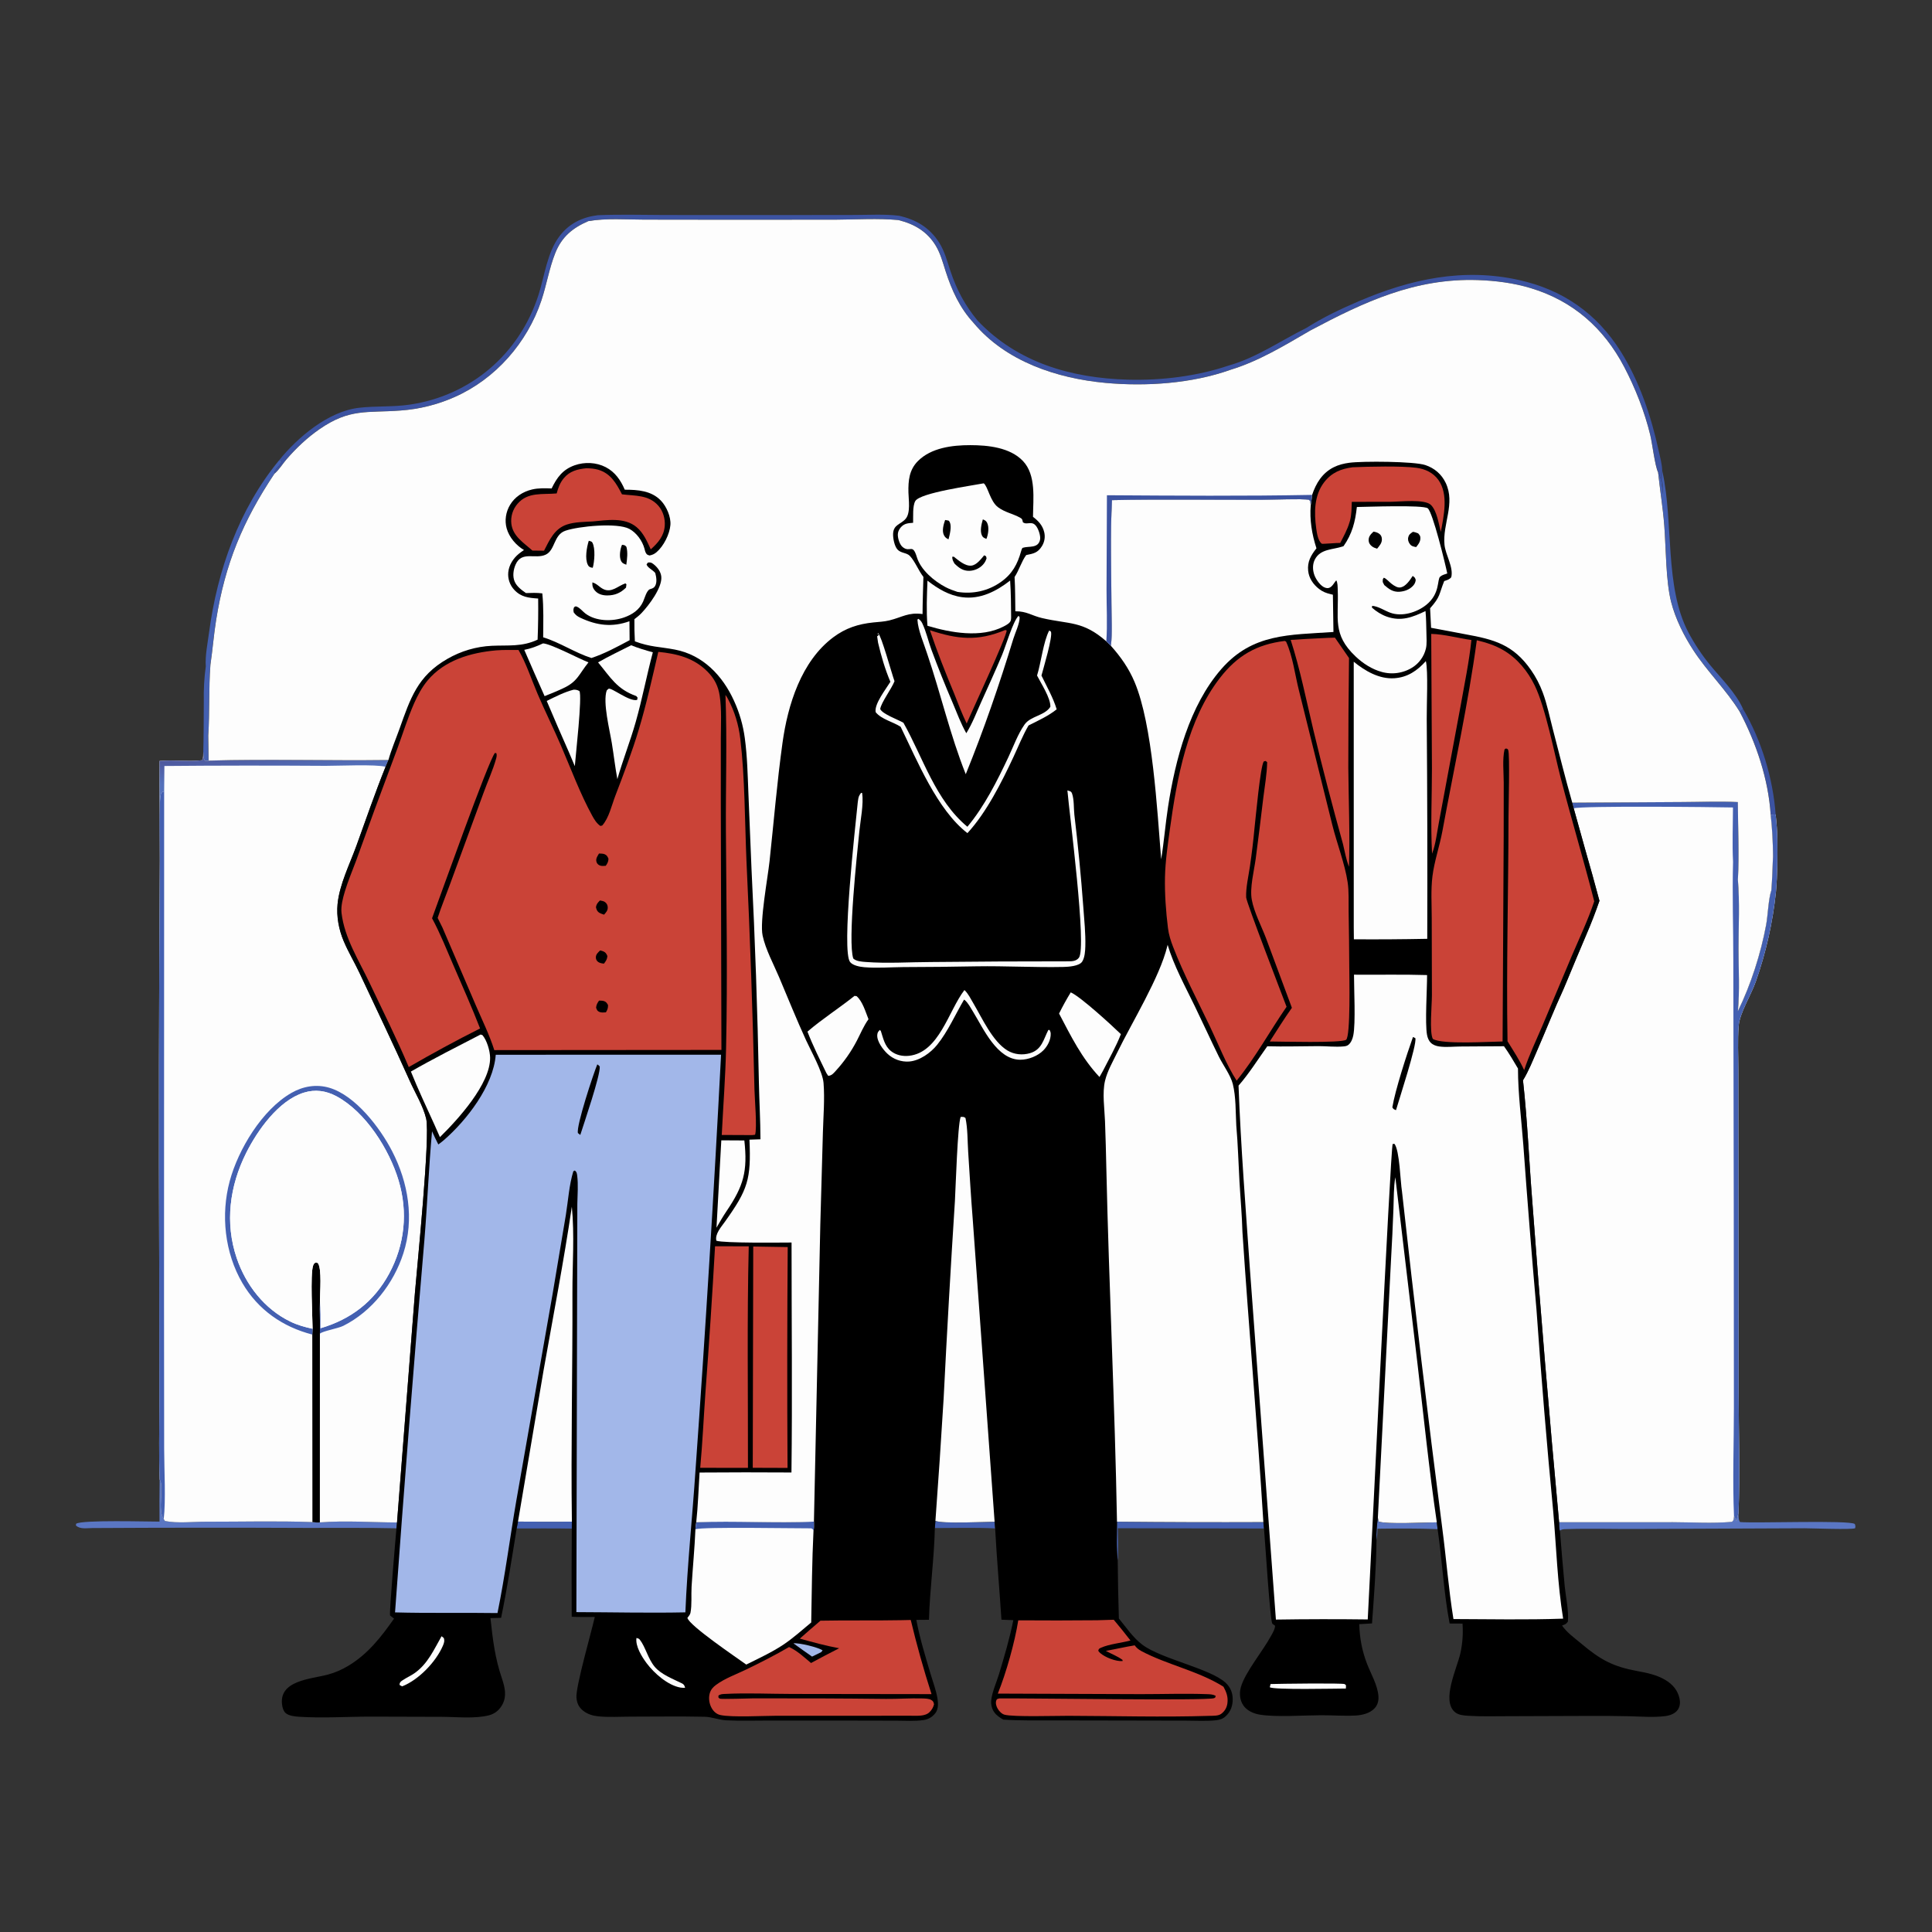 <svg width="200" height="200" viewBox="0 0 200 200" fill="none" xmlns="http://www.w3.org/2000/svg">
<rect x="0" y="0" width="200" height="200" fill="#333333" stroke="none"/>
<g clip-path="url(#clip0_108_990)">
<path d="M53.623 157.515C55.483 157.528 57.342 157.53 59.202 157.521L59.194 158.24C57.293 158.206 55.388 158.229 53.488 158.224L53.623 157.515Z" fill="#4460B1"/>
<path d="M96.775 158.184L96.835 157.439C97.599 157.756 101.833 157.538 102.961 157.53L103.016 158.218C100.945 158.118 98.849 158.183 96.775 158.184Z" fill="#4460B1"/>
<path d="M142.636 157.112L142.72 157.506C143.503 157.809 147.633 157.59 148.738 157.59L148.822 158.296C146.754 158.211 144.668 158.227 142.598 158.252C142.575 158.638 142.579 159.05 142.496 159.427C142.465 158.666 142.536 157.868 142.636 157.112Z" fill="#5A76C3"/>
<path d="M180.44 73.394C182.349 76.632 183.543 80.573 183.814 84.315L183.3 84.339C183.061 80.648 181.801 76.918 180.088 73.667L180.44 73.394Z" fill="#3C53A1"/>
<path d="M115.63 157.524C120.681 157.574 125.732 157.589 130.783 157.568L130.847 158.23L115.719 158.202C115.722 159.296 115.787 160.442 115.706 161.531C115.554 160.225 115.633 158.84 115.63 157.524Z" fill="#4460B1"/>
<path d="M172.068 48.704L172.095 48.824C173.253 54.122 172.309 60.684 174.75 65.407C175.071 66.016 175.422 66.607 175.802 67.18C176.182 67.754 176.59 68.307 177.025 68.84C178.177 70.251 179.697 71.708 180.44 73.394L180.088 73.667C178.678 71.377 176.736 69.537 175.278 67.288C174.299 65.779 173.444 64.063 172.994 62.315C172.442 60.171 172.465 56.734 172.284 54.394C172.141 52.551 171.84 50.736 171.646 48.9C171.99 49.488 172.07 50.376 172.142 51.052L172.155 51.182C172.174 50.386 172.021 49.614 172.061 48.828L172.068 48.704Z" fill="#4460B1"/>
<path d="M28.881 47.662L29.149 47.713C29.105 48.199 28.317 48.558 28.407 49.041C25.139 53.936 23.301 58.374 22.372 64.195C22.127 65.731 22.01 67.281 21.783 68.816C21.596 71.264 21.718 73.711 21.56 76.145L21.594 78.737C21.482 78.769 21.352 78.769 21.236 78.779C21.044 78.493 21.071 78.167 21.043 77.827C21.094 76.088 21.085 74.344 21.098 72.604C21.073 71.411 21.136 70.164 21.303 68.983C21.224 67.889 21.5 66.546 21.645 65.45C22.496 59.055 24.744 52.69 28.881 47.662Z" fill="#4460B1"/>
<path d="M179.97 156.613C179.982 156.906 179.943 157.333 180.134 157.563C181.799 157.7 191.411 157.344 192.009 157.761C192.077 157.967 192.093 157.996 192.039 158.204C191.66 158.367 187.602 158.205 186.788 158.205L169.429 158.278C166.998 158.295 164.544 158.21 162.117 158.295C161.861 158.304 161.68 158.29 161.483 158.466C161.39 158.234 161.413 157.837 161.398 157.58L173.194 157.576C175.202 157.581 177.29 157.72 179.286 157.539C179.513 157.366 179.466 157.236 179.504 156.967C179.521 156.983 179.542 156.995 179.554 157.015C179.629 157.149 179.675 157.329 179.751 157.474C179.83 157.188 179.903 156.901 179.97 156.613Z" fill="#5A76C3"/>
<path d="M16.526 153.154C17.017 153.882 16.263 156.369 16.952 157.25L17.072 157.45C18.348 157.713 19.959 157.525 21.279 157.527C24.956 157.532 28.669 157.432 32.342 157.565C32.601 157.594 32.851 157.629 33.111 157.598C35.734 157.394 38.466 157.592 41.099 157.607L41.041 158.209C37.92 158.135 34.793 158.181 31.672 158.169C24.296 158.136 16.921 158.14 9.546 158.183C8.981 158.185 8.274 158.328 7.856 157.912L7.88 157.738C8.467 157.321 15.31 157.522 16.513 157.517C16.499 156.062 16.504 154.608 16.526 153.154Z" fill="#5A76C3"/>
<path d="M61.865 22.281C64.189 22.181 66.535 22.251 68.861 22.258L80.576 22.263L88.459 22.253C89.973 22.252 91.559 22.152 93.061 22.335C94.84 22.732 96.231 23.556 97.222 25.116C97.789 26.008 98.062 27.074 98.393 28.068C99.035 30 99.894 31.61 101.195 33.182C105.314 37.528 110.877 39.139 116.748 39.302C120.222 39.398 123.914 38.953 127.211 37.835C130.085 37.021 132.603 35.249 135.253 33.938C136.975 32.845 138.791 31.984 140.662 31.183C146.019 28.89 151.465 27.698 157.261 28.991C161.798 30.004 165.298 32.449 167.772 36.377C169.711 39.458 170.931 43.1 171.704 46.646C171.843 47.283 172.057 48.059 172.068 48.704L172.06 48.828C172.021 49.614 172.174 50.386 172.155 51.182L172.142 51.052C172.07 50.376 171.99 49.488 171.646 48.9C171.318 48.246 171.041 45.891 170.835 45.039C170.257 42.641 169.28 40.163 168.134 37.98C166.022 33.959 162.845 31.158 158.476 29.832C156.712 29.297 154.818 29.053 152.979 28.993C146.475 28.78 141.21 31.255 135.631 34.22C132.99 35.756 130.317 37.386 127.377 38.283C123.379 39.708 118.637 40.024 114.445 39.638C109.419 39.175 104.106 37.42 100.781 33.422C99.356 31.883 98.519 30.038 97.885 28.063C97.596 27.162 97.353 26.228 96.856 25.413C95.964 23.951 94.623 23.175 92.991 22.779C90.88 22.588 88.696 22.727 86.575 22.74L76.187 22.749L66.695 22.737C64.815 22.734 62.758 22.573 60.905 22.89C59.285 23.594 58.157 24.508 57.484 26.193C56.855 27.77 56.584 29.498 56.043 31.112C54.579 35.479 51.3 39.228 47.07 41.099C46.627 41.296 46.176 41.473 45.718 41.631C45.259 41.789 44.795 41.926 44.325 42.043C43.854 42.161 43.38 42.257 42.901 42.333C42.422 42.409 41.941 42.464 41.457 42.498C37.934 42.759 36.213 42.264 33.084 44.422C31.81 45.301 30.683 46.371 29.669 47.538C29.298 47.964 28.837 48.705 28.407 49.041C28.317 48.559 29.105 48.199 29.149 47.714L28.881 47.662C30.806 45.269 33.981 42.588 37.153 42.215C38.884 42.012 40.627 42.145 42.372 41.893C48.72 40.975 53.768 36.645 55.739 30.551C56.383 28.558 56.631 26.144 57.925 24.442C58.925 23.128 60.262 22.485 61.865 22.281Z" fill="#3C53A1"/>
<path d="M162.76 83.094L174.19 83.026C176.079 83.021 178.02 82.927 179.903 83.032C179.906 85.681 180.061 88.421 179.906 91.061C180.102 93.397 179.975 95.839 179.974 98.184C179.972 100.316 180.103 102.545 179.908 104.666C181.239 101.961 182.275 98.724 182.826 95.756C183.018 94.728 183.058 93.073 183.369 92.167C183.46 90.995 183.498 89.822 183.539 88.647C183.538 87.207 183.458 85.77 183.3 84.339L183.814 84.315C183.907 85.173 183.982 86.045 183.988 86.908C184.011 88.714 184.003 90.502 183.848 92.303C183.766 93.096 183.661 93.886 183.532 94.673C183.403 95.46 183.252 96.243 183.077 97.021C182.902 97.799 182.705 98.571 182.485 99.338C182.264 100.104 182.022 100.863 181.757 101.616C181.281 102.989 180.091 104.86 179.986 106.204C179.868 107.702 179.951 109.252 179.951 110.757L179.96 119.439L179.983 144.072C179.983 148.231 180.142 152.463 179.97 156.613C179.903 156.901 179.83 157.188 179.751 157.474C179.675 157.329 179.629 157.149 179.554 157.015C179.542 156.995 179.521 156.983 179.504 156.967C179.466 157.236 179.513 157.366 179.286 157.539C177.291 157.72 175.202 157.581 173.194 157.576L161.399 157.58C160.374 146.506 159.448 135.424 158.619 124.334C158.287 120.177 158.12 115.974 157.66 111.832C158.257 110.854 158.68 109.766 159.137 108.718C160.05 106.623 160.888 104.484 161.845 102.41L162.212 101.541C162.868 99.952 163.533 98.366 164.207 96.783C164.706 95.623 165.162 94.446 165.574 93.252C165.105 91.488 164.617 89.73 164.11 87.977L162.911 83.678L162.76 83.094Z" fill="#FDFDFD"/>
<path d="M162.76 83.094L174.19 83.026C176.079 83.021 178.02 82.927 179.903 83.032C179.906 85.681 180.061 88.421 179.906 91.061C180.102 93.397 179.975 95.839 179.974 98.184C179.972 100.316 180.103 102.545 179.908 104.666C181.239 101.961 182.275 98.724 182.826 95.756C183.018 94.728 183.058 93.073 183.369 92.167C183.46 90.995 183.498 89.822 183.539 88.647C183.538 87.207 183.458 85.77 183.3 84.339L183.814 84.315C183.907 85.173 183.982 86.045 183.988 86.908C184.011 88.714 184.003 90.502 183.848 92.303C183.766 93.096 183.661 93.886 183.532 94.673C183.403 95.46 183.252 96.243 183.077 97.021C182.902 97.799 182.705 98.571 182.485 99.338C182.264 100.104 182.022 100.863 181.757 101.616C181.281 102.989 180.091 104.86 179.986 106.204C179.868 107.702 179.951 109.252 179.951 110.757L179.96 119.439L179.983 144.072C179.983 148.231 180.142 152.463 179.97 156.613C179.903 156.901 179.83 157.188 179.751 157.474C179.675 157.329 179.629 157.149 179.554 157.015C179.542 156.995 179.521 156.983 179.504 156.967C179.343 153.269 179.492 149.491 179.492 145.784L179.477 124.575L179.432 99.387C179.431 96.002 179.316 92.599 179.405 89.216C179.309 87.355 179.392 85.454 179.397 83.588C177.406 83.543 163.775 83.401 162.911 83.678L162.76 83.094Z" fill="#4460B1"/>
<path d="M21.043 77.827C21.071 78.167 21.044 78.493 21.236 78.779C21.352 78.769 21.482 78.769 21.594 78.737C27.791 78.563 34.009 78.758 40.21 78.678L39.913 79.378C38.83 82.07 37.884 84.825 36.896 87.554C36.203 89.467 35.15 91.541 34.947 93.577C34.819 94.868 35.075 96.235 35.579 97.424C36.06 98.561 36.709 99.639 37.234 100.759C38.971 104.466 40.748 108.157 42.419 111.894C42.978 113.146 43.791 114.457 44.115 115.792C44.554 117.596 43.175 131.12 42.953 133.838L41.099 157.607C38.465 157.592 35.733 157.394 33.111 157.598C32.85 157.629 32.601 157.594 32.342 157.565C28.669 157.432 24.955 157.532 21.279 157.527C19.959 157.525 18.348 157.713 17.072 157.45L16.951 157.25C16.263 156.369 17.017 153.882 16.526 153.154C16.433 150.632 16.497 148.081 16.494 145.555L16.482 131.355C16.43 117.259 16.451 103.165 16.544 89.071L16.512 78.775C17.976 78.644 19.473 78.862 20.934 78.699C21.061 78.418 21.034 78.132 21.043 77.827Z" fill="#FDFDFD"/>
<path d="M21.043 77.827C21.071 78.167 21.044 78.493 21.236 78.779C21.352 78.769 21.482 78.769 21.594 78.737C27.791 78.563 34.009 78.758 40.21 78.678L39.914 79.378C38.948 79.103 34.965 79.283 33.705 79.28C28.143 79.242 22.581 79.246 17.018 79.295L16.994 81.912C16.863 81.97 16.737 81.981 16.675 82.121C16.405 82.729 16.57 87.928 16.544 89.071L16.512 78.775C17.977 78.644 19.473 78.862 20.934 78.699C21.061 78.418 21.034 78.132 21.043 77.827Z" fill="url(#paint0_linear_108_990)"/>
<path d="M32.359 137.552C32.352 136.417 32.102 131.911 32.412 131.02C32.488 130.801 32.521 130.781 32.715 130.679L32.907 130.756C33.333 131.314 33.121 133.82 33.123 134.618C33.075 135.768 33.154 136.915 33.117 138.061L33.112 157.598C32.851 157.629 32.601 157.594 32.342 157.565L32.328 138.152L32.359 137.552Z" fill="black"/>
<path d="M32.328 138.152C29.269 137.365 26.711 135.591 25.091 132.82C23.259 129.686 22.841 125.749 23.78 122.267C24.67 118.968 27.139 114.874 30.168 113.137C31.371 112.446 32.75 112.209 34.093 112.606C36.796 113.405 39.338 116.743 40.581 119.148C42.271 122.42 42.902 126.192 41.756 129.747C40.745 132.881 38.51 135.759 35.54 137.249C34.991 137.525 33.421 137.783 33.117 138.061C33.154 136.915 33.075 135.768 33.123 134.618C33.2 135.574 33.184 136.537 33.186 137.496C36.32 136.572 38.717 134.749 40.286 131.843C41.905 128.843 42.242 125.474 41.262 122.202C40.298 118.987 37.854 115.106 34.823 113.482C33.746 112.905 32.616 112.748 31.442 113.116C28.827 113.936 26.656 117.017 25.488 119.346C23.773 122.766 23.262 126.588 24.509 130.252C25.451 133.021 27.368 135.496 30.035 136.8C30.774 137.162 31.556 137.382 32.359 137.552L32.328 138.152Z" fill="#4460B1"/>
<path d="M16.544 89.07C16.57 87.927 16.405 82.729 16.675 82.121C16.737 81.981 16.863 81.97 16.993 81.912L16.98 134.385L16.994 149.977C16.997 152.055 17.175 155.315 16.951 157.25C16.263 156.369 17.017 153.882 16.526 153.154C16.433 150.632 16.497 148.081 16.494 145.555L16.482 131.354C16.43 117.259 16.451 103.165 16.544 89.07Z" fill="#4460B1"/>
<path d="M32.358 137.552C31.556 137.382 30.774 137.162 30.035 136.8C27.368 135.496 25.451 133.021 24.509 130.252C23.262 126.588 23.773 122.766 25.488 119.346C26.656 117.017 28.827 113.936 31.442 113.116C32.616 112.748 33.746 112.905 34.823 113.482C37.854 115.106 40.298 118.987 41.261 122.202C42.242 125.474 41.905 128.843 40.285 131.843C38.717 134.749 36.32 136.571 33.186 137.496C33.184 136.537 33.2 135.574 33.123 134.618C33.121 133.82 33.333 131.314 32.906 130.756L32.715 130.679C32.521 130.781 32.487 130.801 32.411 131.02C32.102 131.911 32.352 136.417 32.358 137.552Z" fill="#FDFDFD"/>
<path d="M60.905 22.89C62.758 22.573 64.815 22.734 66.695 22.737L76.187 22.749L86.575 22.74C88.696 22.727 90.88 22.588 92.991 22.779C94.623 23.175 95.964 23.951 96.856 25.413C97.353 26.228 97.596 27.162 97.885 28.063C98.519 30.038 99.356 31.883 100.781 33.422C104.106 37.42 109.419 39.175 114.445 39.638C118.637 40.024 123.379 39.708 127.377 38.283C130.317 37.386 132.99 35.756 135.631 34.22C141.21 31.255 146.475 28.78 152.979 28.993C154.818 29.053 156.712 29.297 158.476 29.832C162.845 31.158 166.022 33.959 168.134 37.98C169.28 40.163 170.257 42.641 170.835 45.039C171.041 45.891 171.318 48.246 171.646 48.9C171.84 50.736 172.141 52.551 172.284 54.394C172.465 56.734 172.442 60.171 172.994 62.315C173.443 64.063 174.299 65.779 175.278 67.288C176.736 69.537 178.677 71.377 180.088 73.667C181.801 76.918 183.061 80.648 183.3 84.339C183.458 85.77 183.538 87.207 183.539 88.647C183.498 89.822 183.459 90.995 183.369 92.167C183.058 93.073 183.017 94.728 182.826 95.756C182.274 98.724 181.239 101.961 179.908 104.665C180.103 102.545 179.972 100.316 179.973 98.184C179.975 95.838 180.101 93.397 179.905 91.061C180.061 88.421 179.905 85.681 179.903 83.032C178.019 82.927 176.079 83.021 174.19 83.026L162.76 83.094L162.91 83.678L164.109 87.977C164.617 89.73 165.105 91.488 165.574 93.252C165.162 94.446 164.706 95.623 164.206 96.783C163.533 98.366 162.868 99.952 162.212 101.541L161.845 102.41C160.888 104.484 160.05 106.623 159.136 108.718C158.679 109.766 158.257 110.854 157.659 111.832C158.12 115.974 158.287 120.177 158.619 124.334C159.447 135.424 160.374 146.506 161.398 157.58C161.413 157.837 161.39 158.234 161.483 158.466C161.634 160.382 161.799 162.296 161.979 164.209C162.093 165.348 162.412 166.751 162.305 167.87C162.115 168.15 162.011 168.154 161.703 168.275C162.191 169 163.049 169.605 163.715 170.165C165.689 171.827 166.978 172.527 169.505 172.99C170.522 173.176 171.515 173.382 172.414 173.92C173.152 174.362 173.681 174.979 173.865 175.833C173.948 176.222 173.921 176.644 173.692 176.981C173.395 177.416 172.856 177.591 172.357 177.654C171.159 177.803 169.829 177.692 168.619 177.663C167.246 177.634 165.873 177.623 164.499 177.631L156.077 177.66C154.713 177.659 153.318 177.707 151.957 177.615C151.497 177.584 150.982 177.545 150.615 177.238C149.182 176.038 150.838 172.682 151.178 171.145C151.407 170.111 151.467 169.128 151.402 168.073L150.064 168.066C149.453 164.864 149.292 161.529 148.822 158.296L148.738 157.59C147.633 157.59 143.503 157.809 142.72 157.506L142.636 157.112C142.536 157.868 142.465 158.666 142.496 159.427C142.464 162.299 142.238 165.192 142.031 168.057L140.709 168.131C140.752 169.578 140.998 170.907 141.524 172.261C141.932 173.311 142.62 174.467 142.695 175.597C142.725 176.047 142.626 176.477 142.318 176.819C141.829 177.362 141.033 177.549 140.332 177.59C139.158 177.657 137.928 177.556 136.746 177.56C134.965 177.567 132.073 177.773 130.426 177.501C129.883 177.411 129.341 177.2 128.94 176.813C128.365 176.259 128.244 175.392 128.455 174.648C128.889 173.117 130.756 170.88 131.576 169.35C131.742 169.041 131.998 168.64 131.992 168.291L131.71 168.088C131.468 167.701 130.957 159.363 130.847 158.23L130.783 157.568C125.732 157.589 120.681 157.574 115.63 157.524C115.633 158.84 115.554 160.225 115.706 161.531C115.723 163.537 115.763 165.542 115.825 167.546C116.583 168.47 117.303 169.547 118.266 170.268C120.248 171.749 125.306 172.724 126.894 174.215C127.36 174.652 127.6 175.218 127.61 175.855C127.621 176.545 127.415 177.173 126.901 177.649C126.589 177.938 126.301 178.034 125.886 178.079C124.894 178.188 123.844 178.121 122.843 178.12L117.042 178.108L109.075 178.094C107.338 178.09 105.591 178.131 103.858 178.013C103.512 177.813 103.158 177.584 102.924 177.254C102.681 176.912 102.566 176.441 102.609 176.024C102.699 175.149 103.164 174.14 103.422 173.285C103.973 171.46 104.527 169.589 104.898 167.719L103.669 167.67C103.466 164.519 103.187 161.371 103.016 158.218L102.961 157.53C101.833 157.538 97.599 157.756 96.835 157.439L96.775 158.184C96.709 161.357 96.252 164.513 96.166 167.68L94.859 167.69C95.208 169.573 95.782 171.421 96.323 173.256C96.571 174.095 96.912 174.98 97.049 175.843C97.12 176.29 97.145 176.89 96.874 177.279C96.568 177.716 96.124 177.986 95.598 178.062C94.702 178.192 93.719 178.125 92.814 178.123L88.039 178.113L79.628 178.11C78.153 178.108 76.652 178.16 75.179 178.086C74.412 178.047 73.709 177.735 72.933 177.718C70.409 177.664 67.873 177.707 65.348 177.706C64.246 177.705 63.084 177.784 61.989 177.68C61.402 177.623 60.855 177.475 60.384 177.106C59.917 176.741 59.727 176.328 59.675 175.74C59.577 174.644 61.226 168.944 61.572 167.388C60.779 167.386 59.976 167.411 59.184 167.363C59.166 164.322 59.169 161.281 59.194 158.24L59.202 157.521C57.342 157.53 55.483 157.528 53.623 157.515L53.488 158.224C52.985 161.312 52.507 164.415 51.874 167.478L50.772 167.506C51.019 169.767 51.228 171.59 51.96 173.757C52.261 174.648 52.48 175.564 52.014 176.441C51.724 176.986 51.259 177.394 50.659 177.556C49.208 177.947 47.268 177.73 45.753 177.725L38.381 177.704C35.924 177.705 33.392 177.879 30.946 177.717C30.526 177.689 29.935 177.627 29.595 177.359C29.38 177.189 29.273 176.881 29.225 176.621C28.733 173.941 32.191 173.824 33.937 173.354C34.706 173.146 35.374 172.852 36.057 172.444C38.069 171.242 39.468 169.452 40.791 167.559C40.656 167.447 40.518 167.341 40.38 167.233C40.287 166.902 40.95 159.209 41.041 158.209L41.099 157.607L42.953 133.838C43.175 131.12 44.554 117.596 44.115 115.792C43.791 114.457 42.978 113.146 42.419 111.894C40.748 108.157 38.971 104.466 37.234 100.759C36.709 99.639 36.06 98.561 35.579 97.424C35.075 96.235 34.819 94.868 34.947 93.577C35.15 91.541 36.203 89.467 36.896 87.554C37.884 84.825 38.83 82.07 39.913 79.378L40.21 78.678C34.009 78.758 27.791 78.563 21.594 78.737L21.56 76.146C21.718 73.711 21.596 71.264 21.783 68.816C22.01 67.281 22.127 65.731 22.372 64.195C23.301 58.374 25.139 53.936 28.407 49.041C28.837 48.705 29.298 47.964 29.669 47.538C30.683 46.371 31.81 45.301 33.084 44.422C36.213 42.264 37.934 42.759 41.457 42.498C41.941 42.464 42.422 42.409 42.901 42.333C43.38 42.257 43.854 42.161 44.325 42.043C44.795 41.926 45.259 41.789 45.718 41.631C46.176 41.473 46.627 41.296 47.07 41.099C51.3 39.228 54.579 35.479 56.043 31.112C56.584 29.498 56.855 27.77 57.484 26.193C58.157 24.508 59.285 23.594 60.905 22.89Z" fill="black"/>
<path d="M82.135 170.117C82.702 170.042 84.738 170.538 85.156 170.85L85.016 171.025L84.064 171.491C83.416 171.04 82.773 170.582 82.135 170.117Z" fill="#A2B7E9"/>
<path d="M65.886 169.561C66.039 169.604 66.137 169.615 66.238 169.745C66.832 170.51 67.08 171.72 67.779 172.55C68.446 173.342 69.646 173.792 70.549 174.241C70.813 174.373 70.839 174.439 70.922 174.719C70.762 174.722 70.606 174.726 70.448 174.698C69.133 174.471 67.715 173.211 66.94 172.175C66.441 171.507 65.76 170.412 65.886 169.561Z" fill="#FDFDFD"/>
<path d="M45.712 169.38L45.94 169.564C46.047 169.859 45.966 170.095 45.843 170.378C45.116 172.052 43.338 173.899 41.633 174.571C41.533 174.535 41.45 174.476 41.359 174.42C41.367 174.169 41.453 174.096 41.654 173.957C42.078 173.666 42.559 173.466 42.977 173.16C44.3 172.196 44.923 170.761 45.712 169.38Z" fill="#FDFDFD"/>
<path d="M131.528 174.332C132.287 174.303 138.968 174.216 139.199 174.338C139.254 174.367 139.291 174.423 139.337 174.465L139.324 174.797C138.294 174.799 131.805 174.949 131.451 174.66L131.528 174.332Z" fill="#FDFDFD"/>
<path d="M99.838 102.488C100.236 102.86 100.497 103.415 100.774 103.883C101.677 105.408 102.746 107.806 104.291 108.746C104.983 109.167 105.848 109.251 106.623 109.024C107.855 108.664 108.012 107.616 108.521 106.626L108.648 106.615C108.711 106.738 108.762 106.845 108.768 106.985C108.796 107.62 108.449 108.287 108.013 108.728C107.423 109.323 106.464 109.701 105.629 109.703C103.22 109.71 101.8 106.478 100.735 104.741C100.498 104.356 100.225 103.829 99.884 103.537C99.858 103.515 99.829 103.498 99.801 103.478C98.891 105.019 98.134 106.77 97.011 108.162C96.344 108.989 95.212 109.804 94.115 109.889C94.013 109.897 93.91 109.898 93.807 109.895C93.704 109.891 93.602 109.882 93.5 109.868C93.398 109.853 93.297 109.834 93.197 109.809C93.097 109.784 92.999 109.754 92.902 109.72C92.805 109.685 92.711 109.645 92.618 109.6C92.525 109.555 92.435 109.506 92.348 109.452C92.26 109.398 92.176 109.339 92.094 109.276C92.013 109.214 91.935 109.147 91.86 109.076C91.406 108.652 90.753 107.785 90.815 107.12C90.838 106.865 90.918 106.783 91.087 106.614L91.203 106.76L91.176 106.695C91.426 107.464 91.569 108.274 92.236 108.809C92.758 109.228 93.451 109.369 94.106 109.296C97.233 108.945 98.182 104.642 99.838 102.488Z" fill="#FDFDFD"/>
<path d="M59.379 71.395C59.63 71.396 59.759 71.415 59.98 71.536C60.291 72.052 59.581 78.282 59.505 79.312L58.909 77.9C58.122 76.127 57.351 74.348 56.597 72.561C57.505 72.116 58.396 71.652 59.379 71.395Z" fill="#FDFDFD"/>
<path d="M74.669 118.046L77.055 118.059C77.407 121.255 76.984 122.762 75.203 125.389C74.831 125.941 74.502 126.513 74.171 127.09L74.669 118.046Z" fill="#FDFDFD"/>
<path d="M56.214 66.603C57.062 66.655 59.86 68.156 60.918 68.568C59.916 69.808 59.8 70.575 58.243 71.275C57.633 71.565 57.002 71.809 56.377 72.064C55.665 70.471 54.964 68.874 54.273 67.272C54.969 67.138 55.577 66.905 56.214 66.603Z" fill="#FDFDFD"/>
<path d="M108.613 65.269L108.789 65.381C109.012 65.871 107.99 69.249 107.812 69.933C108.351 71.055 109.036 72.241 109.387 73.43C108.507 74.131 107.474 74.597 106.473 75.1C105.874 76.127 105.413 77.293 104.909 78.369C103.684 80.988 102.111 84.121 100.147 86.246C97.005 83.81 94.966 78.776 93.234 75.236C92.439 74.718 91.258 74.473 90.651 73.727C90.477 72.892 91.717 71.327 92.172 70.581C91.616 69.263 91.223 67.925 90.898 66.535L90.801 65.872L90.982 65.729L90.954 65.631L90.835 65.658L90.897 65.531C91.253 65.831 92.28 69.636 92.6 70.52C92.289 71.314 91.23 72.703 91.118 73.393C91.331 73.913 92.971 74.499 93.52 74.816C95.564 78.439 96.823 82.835 100.144 85.585C101.896 83.492 103.234 80.829 104.392 78.37C104.905 77.281 105.374 75.979 106.062 75.002C106.692 74.11 108.148 74.096 108.734 73.165C108.769 72.264 107.76 70.735 107.354 69.931C107.774 68.595 108.001 66.437 108.613 65.269Z" fill="#FDFDFD"/>
<path d="M88.458 103.093L88.67 103.12C89.287 103.637 89.608 104.766 89.907 105.509C89.414 106.186 89.08 107.006 88.693 107.748C88.399 108.312 88.069 108.854 87.704 109.375C87.339 109.896 86.942 110.39 86.512 110.859C86.283 111.112 86.094 111.351 85.736 111.369L85.549 111.088C84.867 109.678 84.151 108.255 83.588 106.794C85.114 105.48 86.877 104.358 88.458 103.093Z" fill="#FDFDFD"/>
<path d="M110.843 102.729C111.849 103.164 115.119 106.165 116.034 107.055C115.534 108.352 114.805 109.612 114.177 110.854L113.818 111.493C111.961 109.509 110.879 107.291 109.634 104.922C110.006 104.168 110.406 103.447 110.843 102.729Z" fill="#FDFDFD"/>
<path d="M105.438 63.748L105.553 63.895C105.564 64.544 105.091 65.504 104.897 66.139C103.445 70.894 101.848 75.538 99.975 80.145C98.358 76.1 97.39 71.826 95.991 67.708C95.655 66.642 95.026 65.241 94.972 64.145L95.064 64.058C95.258 64.189 95.376 64.32 95.476 64.53C95.877 65.369 96.096 66.368 96.415 67.247C97.104 69.106 97.841 70.946 98.624 72.768C99.065 73.816 99.471 74.914 100.031 75.903C100.65 74.907 101.091 73.752 101.572 72.682C102.304 71.057 103.05 69.433 103.738 67.789C104.127 66.859 104.852 64.343 105.438 63.748Z" fill="#FDFDFD"/>
<path d="M110.497 81.825C110.724 81.898 110.887 81.891 110.976 82.141C111.204 82.784 111.141 83.653 111.217 84.332C111.599 87.519 111.909 90.713 112.145 93.915C112.24 95.244 112.389 96.621 112.353 97.951C112.34 98.438 112.297 99.164 112.011 99.569C111.697 100.015 110.606 100.087 110.101 100.098C107.132 100.162 104.08 99.983 101.068 100.033C98.546 100.082 96.023 100.108 93.501 100.113C92.179 100.126 90.775 100.238 89.464 100.125C89.027 100.086 88.298 99.959 88.004 99.594C87.085 98.452 88.54 85.581 88.784 83.156C88.789 83.116 88.793 83.076 88.798 83.036L88.822 82.861C88.868 82.504 88.917 82.361 89.141 82.073L89.251 82.093C89.412 83.273 89.085 84.821 88.964 86.017C88.725 88.381 87.74 97.446 88.331 99.225C88.638 99.516 89.19 99.55 89.605 99.582C91.814 99.755 94.162 99.594 96.381 99.588C101.118 99.537 105.855 99.513 110.592 99.517C110.997 99.515 111.411 99.498 111.685 99.149C112.525 98.083 110.712 84.31 110.497 81.825Z" fill="#FDFDFD"/>
<path d="M96.012 60.108C97.077 60.939 98.248 61.645 99.612 61.823C101.485 62.068 103.139 61.209 104.569 60.099C104.654 61.364 104.664 62.624 104.673 63.892C104.668 64.005 104.669 64.086 104.645 64.201C104.582 64.507 104.139 64.726 103.884 64.858C101.533 66.073 98.404 65.499 96.011 64.782C95.883 63.239 95.949 61.654 96.012 60.108Z" fill="#FDFDFD"/>
<path d="M104.054 65.221L104.206 65.261C104.256 65.827 100.553 73.743 100.071 74.9C99.585 73.891 99.182 72.846 98.776 71.802C97.872 69.631 97.015 67.468 96.263 65.239C99.129 66.184 101.205 66.409 104.054 65.221Z" fill="#CA4337"/>
<path d="M65.336 66.797C66.073 67.096 66.815 67.315 67.581 67.526C66.947 69.913 66.489 72.341 65.815 74.719C65.249 76.72 64.48 78.653 63.91 80.653C63.679 79.424 63.54 78.165 63.336 76.929C63.116 75.572 62.384 72.71 62.804 71.486C62.868 71.425 62.919 71.348 62.995 71.304C63.289 71.136 65.16 72.671 65.956 72.454L66.005 72.223L65.87 72.058C63.845 71.341 63.198 70.116 61.912 68.571C63.014 67.929 64.201 67.381 65.336 66.797Z" fill="#FDFDFD"/>
<path d="M49.746 107.095L49.936 107.149C50.403 107.679 50.727 108.786 50.736 109.49C50.774 112.204 47.364 115.935 45.54 117.715L44.99 116.467C44.158 114.629 43.288 112.799 42.535 110.927C44.886 109.578 47.337 108.34 49.746 107.095Z" fill="#FDFDFD"/>
<path d="M148.16 65.621C149.514 65.651 150.961 66.074 152.319 66.252C152.083 68.525 151.603 70.803 151.205 73.054L148.955 85.132C148.752 86.192 148.633 87.366 148.246 88.374C148.086 85.465 148.233 82.47 148.233 79.552L148.16 65.621Z" fill="#CA4337"/>
<path d="M140.025 48.371C141.672 48.3 145.086 48.222 146.632 48.427C147.545 48.549 148.358 48.927 148.906 49.69C149.96 51.161 149.465 53.417 149.151 55.063C148.939 54.237 148.753 52.91 148.14 52.282C147.505 51.631 144.934 51.94 143.959 51.945L139.937 51.952C139.913 52.605 139.922 53.293 139.744 53.926C139.728 53.982 139.71 54.038 139.693 54.093C139.472 54.839 139.095 55.518 138.739 56.206C138.448 56.185 136.895 56.333 136.831 56.284C136.432 55.98 136.322 55.175 136.256 54.704C136.028 53.075 136.028 51.264 137.091 49.903C137.865 48.912 138.819 48.531 140.025 48.371Z" fill="#CA4337"/>
<path d="M136.796 66.064C137.258 66.028 137.728 66.027 138.192 66.01L139.65 68.121C139.601 71.897 139.576 75.673 139.576 79.45C139.607 82.866 139.754 86.314 139.647 89.727C139.354 88.987 139.212 88.149 139.025 87.374C137.947 83.48 136.91 79.546 135.971 75.617C135.226 72.503 134.596 69.288 133.612 66.243C134.673 66.172 135.734 66.112 136.796 66.064Z" fill="#CA4337"/>
<path d="M60.706 48.473C61.109 48.482 61.524 48.508 61.914 48.622C63.229 49.008 63.8 50.042 64.387 51.173C65.737 51.342 67.156 51.212 68.147 52.347C68.644 52.915 68.87 53.692 68.814 54.439C68.736 55.494 68.115 56.202 67.365 56.87C66.989 56.043 66.61 55.163 65.897 54.567C64.655 53.529 62.838 53.839 61.352 53.98C60.477 54.032 59.509 54.024 58.675 54.302C57.395 54.73 56.888 55.899 56.319 57.008L55.112 56.994C54.225 56.187 53.098 55.532 52.935 54.226C52.924 54.133 52.918 54.04 52.917 53.947C52.916 53.854 52.92 53.761 52.928 53.668C52.937 53.575 52.95 53.483 52.968 53.392C52.986 53.3 53.009 53.21 53.036 53.121C53.064 53.032 53.096 52.944 53.132 52.859C53.169 52.773 53.21 52.689 53.255 52.608C53.3 52.526 53.349 52.448 53.403 52.371C53.456 52.295 53.514 52.221 53.575 52.151C54.643 50.902 56.172 51.214 57.627 51.08C57.782 50.502 57.97 49.981 58.356 49.513C58.972 48.766 59.788 48.562 60.706 48.473Z" fill="#CA4337"/>
<path d="M77.975 129.039L81.544 129.097C81.486 136.717 81.48 144.338 81.526 151.958L77.925 151.946L77.975 129.039Z" fill="#CA4337"/>
<path d="M59.197 124.917C59.484 127.842 59.249 130.916 59.258 133.857C59.283 141.742 59.094 149.639 59.202 157.521C57.342 157.53 55.483 157.528 53.623 157.515L56.272 141.848C57.273 136.209 58.359 130.583 59.197 124.917Z" fill="#FDFDFD"/>
<path d="M74.022 129.015L77.51 129.017C77.325 136.655 77.442 144.314 77.429 151.954L75.884 151.952L72.487 151.947C72.727 149.338 72.845 146.704 73.03 144.09C73.408 139.068 73.739 134.043 74.022 129.015Z" fill="#CA4337"/>
<path d="M75.099 71.94C75.201 72.063 75.275 72.198 75.35 72.338C76.054 73.65 76.462 75.027 76.639 76.502C77.111 80.445 77.103 85.082 77.273 89.104C77.65 97.008 77.927 104.916 78.103 112.828C78.124 113.758 78.389 116.733 78.166 117.468L77.856 117.505L74.716 117.491C74.865 114.486 75.098 111.465 75.164 108.458C75.327 100.993 75.191 93.486 75.145 86.017C75.116 81.329 75.28 76.624 75.099 71.94Z" fill="#CA4337"/>
<path d="M101.837 50.033C102.277 50.376 102.495 51.901 103.325 52.515C104.036 53.042 104.85 53.174 105.599 53.588C105.853 53.729 105.823 53.801 105.893 54.072C106.076 54.183 106.172 54.19 106.378 54.173C106.408 54.17 106.592 54.153 106.624 54.153C106.893 54.158 107.008 54.184 107.199 54.383C107.475 54.67 107.753 55.479 107.666 55.875C107.461 56.802 106.508 56.503 105.879 56.707C105.789 56.737 105.72 57.008 105.704 57.066C105.327 58.401 104.805 59.389 103.645 60.223C102.316 61.179 100.713 61.528 99.11 61.272C98.699 61.136 98.288 60.989 97.904 60.789C96.711 60.169 95.319 59.011 94.915 57.683C94.46 56.184 94.232 57.261 93.449 56.636C93.145 56.393 92.965 55.809 92.945 55.433C92.929 55.109 93.044 54.815 93.262 54.576C93.635 54.168 94.009 54.163 94.525 54.119C94.544 53.512 94.456 52.383 94.75 51.87C95.246 51.006 100.682 50.262 101.837 50.033Z" fill="#FDFDFD"/>
<path d="M101.743 53.766C101.958 53.852 102.083 53.91 102.189 54.127C102.416 54.591 102.301 55.327 102.114 55.785C101.889 55.691 101.753 55.662 101.644 55.422C101.426 54.941 101.608 54.247 101.743 53.766Z" fill="black"/>
<path d="M97.838 53.829L98.192 53.889C98.263 53.958 98.273 53.959 98.323 54.063C98.535 54.509 98.313 55.375 98.189 55.831C97.972 55.729 97.846 55.644 97.729 55.427C97.477 54.962 97.681 54.289 97.838 53.829Z" fill="black"/>
<path d="M101.883 57.483L102.078 57.587L102.129 57.796C102.043 58.063 101.945 58.249 101.754 58.458C101.4 58.847 100.859 59.082 100.334 59.092C99.685 59.104 99.252 58.778 98.811 58.342C98.667 58.094 98.575 57.937 98.574 57.639L98.731 57.626C99.217 57.998 99.901 58.623 100.556 58.553C101.1 58.494 101.556 57.871 101.883 57.483Z" fill="black"/>
<path d="M142.636 157.112L143.992 130.526C144.097 128.724 144.182 126.921 144.249 125.118C144.291 124.051 144.261 122.917 144.444 121.865L146.734 141.144C147.379 146.62 147.936 152.136 148.738 157.59C147.633 157.59 143.503 157.809 142.72 157.506L142.636 157.112Z" fill="#FDFDFD"/>
<path d="M96.835 157.439C97.145 153.221 97.428 149.002 97.684 144.78C98.025 137.966 98.415 131.154 98.852 124.345C98.924 123.077 99.133 116.343 99.451 115.621C99.683 115.628 99.763 115.583 99.947 115.736C100.183 116.862 100.15 118.086 100.225 119.236C100.375 121.553 100.509 123.878 100.695 126.191L102.961 157.53C101.833 157.538 97.599 157.756 96.835 157.439Z" fill="#FDFDFD"/>
<path d="M93.237 167.722L94.281 167.7C94.9 170.285 95.617 172.844 96.43 175.375L82.004 175.356C79.703 175.353 77.321 175.238 75.029 175.356C74.752 175.371 74.601 175.371 74.372 175.524L74.37 175.724C74.417 175.764 74.456 175.818 74.512 175.844C74.671 175.917 77.532 175.816 77.934 175.814C82.53 175.801 87.126 175.819 91.722 175.87C92.962 175.882 94.21 175.785 95.448 175.821C95.726 175.829 96.163 175.829 96.409 175.983C96.632 176.122 96.632 176.193 96.69 176.432C96.607 176.754 96.47 176.99 96.235 177.229C95.772 177.7 94.926 177.607 94.323 177.613L80.437 177.614C79.053 177.614 75.77 177.8 74.568 177.538C74.181 177.454 73.879 177.178 73.684 176.842C73.421 176.392 73.329 175.802 73.471 175.297C73.581 174.907 73.815 174.644 74.138 174.408C75.052 173.741 76.2 173.33 77.216 172.84C78.726 172.113 80.236 171.341 81.685 170.5C82.544 170.889 83.24 171.555 83.957 172.155C84.921 171.631 85.892 171.122 86.871 170.626C85.49 170.374 84.148 170.003 82.798 169.629C83.503 169.003 84.215 168.384 84.934 167.773C87.7 167.719 90.469 167.774 93.237 167.722Z" fill="#CA4337"/>
<path d="M72.075 157.584C76.126 157.409 80.207 157.708 84.258 157.517C84.251 157.794 84.289 158.209 84.213 158.467C84.058 161.626 84.036 164.796 83.976 167.958C83.02 168.751 82.065 169.615 81.028 170.298C79.857 171.069 78.508 171.689 77.253 172.316C76.262 171.602 71.327 168.269 71.161 167.481C71.274 167.333 71.439 167.15 71.476 166.964C71.64 166.141 71.54 165.113 71.592 164.259C71.711 162.273 71.908 160.293 71.991 158.305C72.001 158.067 72.046 157.821 72.075 157.584Z" fill="#FDFDFD"/>
<path d="M72.075 157.584C76.126 157.409 80.207 157.708 84.258 157.517C84.251 157.794 84.289 158.209 84.213 158.467C84.13 158.26 84.198 158.349 83.992 158.213C82.3 158.223 72.835 158.044 71.991 158.305C72.001 158.067 72.046 157.821 72.075 157.584Z" fill="#4460B1"/>
<path d="M140.461 52.484C141.403 52.475 147.316 52.247 147.798 52.619C148.316 53.019 149.613 58.344 149.821 59.367C149.588 59.442 149.275 59.528 149.088 59.693C148.75 59.992 149.106 61.425 147.662 62.603C146.689 63.397 145.132 63.877 143.913 63.426C143.313 63.205 142.693 62.77 142.048 62.715L142.019 62.896C142.465 63.296 143.009 63.641 143.577 63.839C145.063 64.356 146.232 63.894 147.568 63.257C147.638 64.001 147.643 64.751 147.662 65.497C147.666 66.016 147.729 66.646 147.608 67.149C147.583 67.25 147.554 67.35 147.52 67.448C147.485 67.547 147.446 67.643 147.403 67.738C147.359 67.832 147.311 67.924 147.258 68.014C147.205 68.104 147.148 68.191 147.087 68.275C147.026 68.36 146.96 68.441 146.891 68.519C146.822 68.597 146.749 68.671 146.673 68.742C146.596 68.812 146.516 68.879 146.433 68.942C146.35 69.005 146.264 69.064 146.175 69.118C146.118 69.153 146.059 69.187 146 69.22C145.94 69.252 145.88 69.283 145.819 69.312C145.758 69.341 145.696 69.369 145.633 69.395C145.571 69.421 145.508 69.446 145.444 69.469C145.381 69.492 145.316 69.513 145.251 69.532C145.187 69.552 145.121 69.57 145.056 69.586C144.99 69.603 144.924 69.617 144.857 69.63C144.791 69.643 144.724 69.654 144.657 69.664C144.59 69.673 144.523 69.681 144.455 69.687C144.388 69.693 144.32 69.697 144.253 69.7C144.185 69.703 144.117 69.703 144.05 69.703C143.982 69.702 143.914 69.699 143.847 69.695C143.779 69.691 143.712 69.684 143.645 69.677C143.577 69.669 143.51 69.659 143.443 69.648C143.377 69.637 143.31 69.624 143.244 69.61C143.178 69.595 143.112 69.579 143.047 69.561C142.035 69.291 141.094 68.679 140.339 67.965C137.886 65.644 138.601 64.028 138.481 61.035C138.469 60.743 138.482 60.33 138.331 60.075C138.158 60.262 137.995 60.577 137.807 60.728C137.606 60.889 137.451 60.92 137.207 60.847C136.71 60.7 136.233 59.993 136.066 59.536C135.872 59.004 135.859 58.392 136.131 57.886C136.707 56.814 137.971 56.908 138.966 56.578L139.083 56.537C139.973 55.274 140.3 53.997 140.461 52.484Z" fill="#FDFDFD"/>
<path d="M146.26 55.057C146.462 55.08 146.619 55.138 146.808 55.214C146.916 55.352 147.011 55.423 147.031 55.605C147.078 56.03 146.851 56.318 146.6 56.633C146.328 56.579 146.122 56.556 145.946 56.314C145.793 56.104 145.717 55.868 145.785 55.611C145.867 55.302 146.023 55.229 146.26 55.057Z" fill="black"/>
<path d="M142.186 55.033C142.411 55.072 142.646 55.135 142.823 55.291C142.984 55.433 143.039 55.59 143.052 55.797C143.077 56.202 142.798 56.507 142.559 56.8C142.353 56.736 142.177 56.68 142.006 56.543C141.815 56.389 141.686 56.192 141.68 55.938C141.67 55.525 141.91 55.294 142.186 55.033Z" fill="black"/>
<path d="M146.238 59.621C146.46 59.776 146.472 59.781 146.557 60.037C146.521 60.281 146.461 60.43 146.301 60.614C145.945 61.021 145.407 61.224 144.877 61.257C144.2 61.3 143.79 60.989 143.298 60.566L143.141 60.254C143.15 60.041 143.103 59.966 143.255 59.806C143.505 59.882 143.833 60.272 144.069 60.446C144.336 60.643 144.682 60.888 145.035 60.8C145.547 60.672 145.976 60.041 146.238 59.621Z" fill="black"/>
<path d="M113.601 167.728L115.295 167.676C115.886 168.38 116.464 169.096 117.026 169.823C116.078 170.081 114.837 170.184 113.965 170.578C113.771 170.666 113.76 170.672 113.689 170.878C113.763 170.991 113.771 171.015 113.888 171.119C114.399 171.57 115.529 172.015 116.213 171.952L116.203 171.833C115.663 171.434 115.058 171.22 114.475 170.896C115.475 170.724 116.458 170.487 117.462 170.326C117.641 170.574 117.863 170.762 118.133 170.907C120.775 172.325 124.077 172.979 126.655 174.61C126.961 175.173 127.146 175.662 127.062 176.314C127.004 176.773 126.786 177.145 126.414 177.419C126.11 177.643 125.584 177.612 125.213 177.624C120.363 177.778 115.462 177.634 110.607 177.62C109.328 177.617 104.889 177.753 103.989 177.505C103.696 177.425 103.43 177.14 103.279 176.882C103.13 176.626 103.033 176.294 103.143 176.007C103.203 175.851 103.298 175.869 103.443 175.821C105.889 175.777 125.071 176.077 125.677 175.793C125.843 175.715 125.783 175.756 125.85 175.553C125.571 175.398 125.274 175.389 124.961 175.378C122.681 175.294 120.362 175.379 118.077 175.376L103.293 175.321C104.153 173.202 105.056 169.998 105.41 167.736C108.14 167.756 110.871 167.754 113.601 167.728Z" fill="#CA4337"/>
<path d="M147.605 68.437C147.856 69.471 147.679 73.038 147.695 74.413C147.756 82.004 147.774 89.595 147.749 97.186C145.217 97.236 142.685 97.253 140.153 97.236L140.141 96.02L140.138 68.501C141.304 69.455 142.774 70.314 144.332 70.212C145.714 70.121 146.708 69.43 147.605 68.437Z" fill="#FDFDFD"/>
<path d="M115.114 51.772C120.244 51.667 125.394 51.75 130.526 51.74C131.268 51.739 134.979 51.604 135.473 51.738C135.538 51.756 135.581 51.82 135.636 51.861L135.687 52.288C135.561 53.819 135.808 55.303 136.279 56.762C135.717 57.472 135.321 58.141 135.421 59.091C135.501 59.858 135.945 60.498 136.542 60.963C136.924 61.261 137.279 61.395 137.743 61.505C137.792 61.517 137.842 61.53 137.891 61.543L137.981 61.564L138.039 65.423C133.49 65.739 129.672 65.541 126.426 69.266C123.13 73.046 121.668 78.641 120.918 83.51C120.64 85.316 120.499 87.146 120.204 88.948C119.788 83.844 119.319 75.028 117.451 70.6C116.853 69.182 116.021 68.001 115.003 66.858C115.156 65.456 115.056 63.949 115.054 62.535C115.051 58.963 114.918 55.337 115.114 51.772Z" fill="#FDFDFD"/>
<path d="M152.879 66.279C153.854 66.513 154.78 66.808 155.649 67.32C157.076 68.16 158.154 69.483 158.873 70.96C159.999 73.275 160.895 77.966 161.581 80.606C162.685 84.853 163.947 89.052 165.035 93.305C164.402 95.211 163.509 97.09 162.719 98.936L159.659 106.207C159.011 107.721 158.293 109.214 157.781 110.781C157.316 109.753 156.65 108.754 156.058 107.792C155.927 100.069 156.151 92.321 156.16 84.595C156.159 83.667 156.308 78.081 156.13 77.654C156.067 77.502 156.07 77.546 155.898 77.478L155.75 77.575C155.514 78.629 155.664 79.923 155.666 81.013L155.661 86.536L155.548 107.813C154.182 107.826 149.331 108.152 148.325 107.549C147.955 106.826 148.233 104.043 148.231 103.035L148.212 95.055C148.212 93.629 148.111 92.124 148.286 90.713C148.477 89.161 149.032 87.578 149.318 86.026C150.519 79.505 151.99 72.841 152.879 66.279Z" fill="#CA4337"/>
<path d="M132.998 66.349L133.136 66.422C133.839 67.961 134.053 69.861 134.472 71.499L137.918 85.386C138.399 87.329 139.212 89.378 139.507 91.33C139.653 92.292 139.592 93.362 139.609 94.341C139.644 96.256 139.667 98.171 139.676 100.086C139.677 100.961 139.827 107.279 139.346 107.637C138.868 107.992 132.552 107.82 131.446 107.815C132.196 106.644 132.935 105.465 133.736 104.327L131.053 97.108C130.575 95.853 129.825 94.447 129.584 93.138C129.358 91.91 129.824 90.131 129.992 88.886C130.268 86.782 130.53 84.677 130.779 82.569C130.926 81.362 131.154 80.119 131.175 78.905L131.023 78.775L130.826 78.823C130.466 79.324 129.981 84.743 129.863 85.755C129.741 87.07 129.584 88.381 129.392 89.688C129.243 90.715 128.963 91.865 129.001 92.895C129.02 93.404 132.692 102.923 133.185 104.222C131.44 106.755 129.962 109.474 128.017 111.87C126.938 110.19 126.14 108.121 125.277 106.312C123.97 103.572 122.521 100.836 121.432 98.002C121.192 97.377 120.991 96.749 120.908 96.081C120.698 94.393 120.56 92.5 120.598 90.801C120.635 89.142 120.882 87.481 121.107 85.84C121.833 80.549 122.931 74.521 126.277 70.193C128.08 67.861 130.089 66.707 132.998 66.349Z" fill="#CA4337"/>
<path d="M115.63 157.524C115.412 145.36 114.802 133.197 114.53 121.033C114.497 119.381 114.45 117.729 114.39 116.078C114.342 114.774 114.091 113.146 114.393 111.879C114.632 110.881 115.198 109.898 115.644 108.981C117.171 105.84 120.05 101.199 120.842 97.935L120.872 97.804C121.509 99.959 122.693 102.116 123.677 104.145C124.518 105.879 125.315 107.635 126.166 109.363C126.592 110.23 127.39 111.3 127.62 112.215C127.954 113.551 127.905 115.14 127.981 116.521C128.151 118.447 128.202 120.399 128.311 122.331C128.409 124.058 128.571 125.799 128.617 127.526C129.278 137.545 130.163 147.547 130.783 157.568C125.732 157.589 120.681 157.574 115.63 157.524Z" fill="#FDFDFD"/>
<path d="M51.359 67.325C52.128 67.265 52.907 67.287 53.677 67.286C54.481 68.685 55.014 70.337 55.649 71.825C56.422 73.636 57.303 75.399 58.081 77.208C59.111 79.607 60.051 82.149 61.304 84.439C61.528 84.848 61.762 85.23 62.148 85.502L62.341 85.458C63.034 84.683 63.313 83.39 63.681 82.425C64.556 80.133 65.424 77.861 66.131 75.51C66.925 72.871 67.521 70.164 68.147 67.481C70.081 67.672 71.823 68.097 73.241 69.528C73.964 70.258 74.353 71.023 74.504 72.035C74.718 73.468 74.623 74.969 74.62 76.416L74.619 83.221L74.682 108.688L51.168 108.707C50.67 107.129 49.901 105.575 49.249 104.054L45.799 96.015L45.306 95.022C45.676 93.875 46.146 92.745 46.558 91.61L50.038 82.125C50.463 80.939 51.036 79.711 51.365 78.507C51.418 78.314 51.436 78.178 51.388 77.98L51.24 77.941C50.576 78.677 45.52 92.926 44.726 95.058C45.577 96.633 46.246 98.33 46.957 99.973C47.89 102.127 48.846 104.278 49.698 106.466C47.273 107.679 44.665 109.101 42.315 110.462C41.077 107.529 39.639 104.665 38.276 101.788C37.165 99.439 35.661 97.126 35.353 94.501C35.273 93.809 35.499 92.95 35.699 92.284C36.025 91.195 36.484 90.133 36.877 89.066L38.782 83.811L41.172 77.386C41.726 75.87 42.214 74.298 42.863 72.82C43.222 72.003 43.683 71.144 44.255 70.455C46.011 68.339 48.732 67.561 51.359 67.325Z" fill="#CA4337"/>
<path d="M62.126 98.39C62.25 98.42 62.335 98.435 62.457 98.487C62.702 98.59 62.781 98.738 62.877 98.969C62.85 99.315 62.725 99.481 62.522 99.755C62.322 99.736 62.089 99.7 61.92 99.579C61.755 99.461 61.675 99.283 61.682 99.083C61.693 98.78 61.925 98.584 62.126 98.39Z" fill="black"/>
<path d="M62.015 103.581C62.171 103.587 62.351 103.584 62.501 103.626C62.739 103.693 62.828 103.839 62.942 104.039C62.95 104.367 62.889 104.516 62.724 104.797C62.515 104.814 62.26 104.839 62.06 104.758C61.816 104.657 61.791 104.54 61.706 104.314C61.741 103.996 61.833 103.84 62.015 103.581Z" fill="black"/>
<path d="M62.107 93.217C62.275 93.24 62.498 93.282 62.635 93.386C62.834 93.535 62.923 93.742 62.914 93.987C62.904 94.278 62.713 94.484 62.53 94.686C62.371 94.63 62.186 94.576 62.042 94.487C61.802 94.338 61.755 94.163 61.691 93.906C61.751 93.575 61.882 93.446 62.107 93.217Z" fill="black"/>
<path d="M62.01 88.355C62.188 88.362 62.413 88.358 62.581 88.425C62.825 88.523 62.895 88.675 62.99 88.901C62.973 89.223 62.88 89.372 62.707 89.628C62.512 89.643 62.257 89.669 62.074 89.585C61.878 89.496 61.755 89.339 61.726 89.127C61.688 88.845 61.871 88.583 62.01 88.355Z" fill="black"/>
<path d="M51.319 109.187L74.644 109.186C73.903 123.511 73.023 137.827 72.002 152.135C71.677 157.062 71.15 161.977 70.95 166.911C67.196 166.989 63.422 166.897 59.666 166.887L59.765 124.634C59.78 123.682 59.872 122.638 59.75 121.696C59.72 121.461 59.699 121.316 59.505 121.168L59.351 121.25C58.916 122.666 58.813 124.302 58.578 125.767L57.205 133.95L53.451 155.338C52.782 159.211 52.285 163.135 51.5 166.984C47.965 166.93 44.428 167.012 40.894 166.916C41.819 154.072 42.831 141.235 43.93 128.405C44.238 124.647 44.385 120.866 44.724 117.113C44.926 117.575 45.148 118.024 45.375 118.473C45.568 118.338 45.754 118.193 45.933 118.039C48.294 115.991 51.078 112.417 51.319 109.187Z" fill="#A2B7E9"/>
<path d="M61.833 110.183C61.945 110.247 62.001 110.309 62.087 110.402C62.159 111.319 60.454 116.283 60.071 117.488L59.827 117.295C59.632 116.578 61.434 111.133 61.833 110.183Z" fill="black"/>
<path d="M140.165 100.898C142.687 100.92 145.209 100.861 147.731 100.938C147.735 102.405 147.504 105.93 147.726 107.13C147.783 107.435 147.9 107.737 148.128 107.956C148.357 108.175 148.67 108.283 148.979 108.328C149.677 108.428 150.458 108.339 151.168 108.334L155.691 108.305C156.222 109.041 156.677 109.833 157.141 110.612C157.143 113.208 157.496 115.897 157.692 118.493C158.103 124.189 158.558 129.881 159.056 135.569C159.547 142.568 160.127 149.559 160.796 156.543C161.11 160.189 161.228 163.951 161.815 167.562C158.036 167.697 154.241 167.614 150.46 167.604C149.955 164.494 149.716 161.318 149.302 158.191C147.802 146.588 146.412 134.971 145.133 123.34C144.961 122.297 144.894 119.114 144.354 118.411L144.169 118.425C143.948 118.811 141.815 163.794 141.588 167.644C138.419 167.604 135.25 167.609 132.081 167.658L129.4 131.514C128.961 125.153 128.449 118.754 128.213 112.383C129.303 111.139 130.228 109.656 131.189 108.31C132.957 108.359 134.734 108.302 136.502 108.296C137.346 108.294 138.245 108.402 139.078 108.325C139.281 108.307 139.467 108.276 139.623 108.131C139.891 107.882 140.02 107.528 140.092 107.178C140.346 105.944 140.164 102.348 140.165 100.898Z" fill="#FDFDFD"/>
<path d="M146.271 107.349L146.516 107.468C146.704 108.119 144.816 113.873 144.512 114.926C144.297 114.826 144.259 114.847 144.135 114.632C144.421 112.878 145.63 109.142 146.271 107.349Z" fill="black"/>
<path d="M60.905 22.89C62.758 22.573 64.815 22.734 66.695 22.737L76.187 22.749L86.575 22.74C88.696 22.727 90.88 22.588 92.991 22.779C94.623 23.175 95.964 23.951 96.856 25.413C97.353 26.228 97.596 27.162 97.885 28.063C98.519 30.038 99.356 31.883 100.781 33.422C104.106 37.42 109.419 39.175 114.445 39.638C118.637 40.024 123.379 39.708 127.377 38.283C130.317 37.386 132.99 35.756 135.631 34.22C141.21 31.255 146.475 28.78 152.979 28.993C154.818 29.053 156.712 29.297 158.476 29.832C162.845 31.158 166.022 33.959 168.134 37.98C169.28 40.163 170.257 42.641 170.835 45.039C171.041 45.891 171.318 48.246 171.646 48.9C171.84 50.736 172.141 52.551 172.284 54.394C172.465 56.734 172.442 60.171 172.994 62.315C173.443 64.063 174.299 65.779 175.278 67.288C176.736 69.537 178.677 71.377 180.088 73.667C181.801 76.918 183.061 80.648 183.3 84.339C183.458 85.77 183.538 87.207 183.539 88.647C183.498 89.822 183.459 90.995 183.369 92.167C183.058 93.073 183.017 94.728 182.826 95.756C182.274 98.724 181.239 101.961 179.908 104.665C180.103 102.545 179.972 100.316 179.973 98.184C179.975 95.838 180.101 93.397 179.905 91.061C180.061 88.421 179.905 85.681 179.903 83.032C178.019 82.927 176.079 83.021 174.19 83.026L162.76 83.094C162.033 80.551 161.398 77.977 160.732 75.417C160.412 74.187 160.155 72.898 159.712 71.708C159.558 71.291 159.379 70.886 159.174 70.492C158.969 70.099 158.739 69.719 158.485 69.355C156.641 66.718 154.677 66.198 151.671 65.654C150.494 65.441 149.324 65.196 148.146 64.989C148.105 64.316 148.07 63.644 148.043 62.97C149.136 61.74 148.934 61.572 149.505 60.151C149.788 60.055 150.045 59.998 150.235 59.751C150.483 58.698 149.641 57.459 149.534 56.397C149.316 54.235 150.681 52.136 149.657 49.984C149.228 49.085 148.494 48.46 147.552 48.144C146.385 47.751 141.029 47.725 139.687 47.905C139.117 47.981 138.571 48.113 138.054 48.374C136.879 48.968 136.232 50.028 135.83 51.231C135.791 51.585 135.757 51.938 135.687 52.288L135.635 51.861C135.581 51.82 135.538 51.756 135.473 51.738C134.979 51.604 131.267 51.739 130.525 51.74C125.394 51.75 120.244 51.667 115.114 51.772C114.917 55.337 115.051 58.963 115.054 62.535C115.056 63.949 115.156 65.456 115.003 66.858C114.839 66.706 114.683 66.548 114.526 66.39C112.078 64.243 110.712 64.644 107.874 63.983C106.793 63.732 106.31 63.273 105.108 63.278C105.091 62.098 105.096 60.912 105.029 59.733C105.502 59.016 105.742 58.119 106.233 57.459C106.974 57.31 107.424 57.239 107.857 56.542C108.132 56.101 108.219 55.582 108.094 55.077C107.92 54.373 107.494 53.931 106.936 53.502C106.949 51.652 107.284 49.175 105.89 47.717C104.549 46.314 102.274 46.084 100.444 46.082C98.586 46.08 96.395 46.348 95.019 47.733C94.113 48.645 94.015 49.762 94.041 50.978C94.057 51.723 94.279 53.073 93.76 53.697C93.266 54.291 92.496 54.275 92.453 55.251C92.433 55.706 92.587 56.522 92.898 56.875C93.259 57.284 93.861 57.196 94.195 57.554C94.739 58.138 95.073 59.06 95.591 59.721C95.559 61.002 95.507 62.287 95.502 63.568C94.039 63.362 93.406 63.889 92.074 64.222C91.538 64.356 90.953 64.379 90.403 64.436C88.838 64.599 87.54 65.017 86.267 65.967C82.944 68.447 81.55 72.967 81.005 76.896C80.441 80.957 80.103 85.077 79.663 89.154C79.476 90.891 78.634 95.39 78.945 96.849C79.249 98.282 80.076 99.799 80.649 101.15C81.575 103.333 82.455 105.534 83.445 107.69C83.947 108.785 85.16 110.946 85.253 112.104C85.386 113.767 85.233 115.569 85.186 117.24L84.919 126.744L84.258 157.517C80.207 157.708 76.126 157.409 72.075 157.584C72.26 155.883 72.309 154.146 72.419 152.437C75.59 152.412 78.76 152.411 81.931 152.432C82.028 144.5 81.94 136.558 81.942 128.625C80.724 128.628 74.944 128.703 74.161 128.44C73.984 127.764 74.656 127.014 75.034 126.486C77.429 123.134 77.763 122.084 77.584 117.979L78.723 117.939C78.717 115.982 78.602 114.023 78.561 112.065C78.421 104.68 78.165 97.299 77.794 89.922L77.477 82.19C77.401 80.271 77.36 78.321 77.103 76.416C77.059 76.083 77.002 75.752 76.933 75.422C76.865 75.093 76.784 74.767 76.691 74.444C76.597 74.121 76.492 73.802 76.375 73.486C76.258 73.171 76.13 72.861 75.989 72.555C74.812 69.949 72.771 67.799 69.87 67.245C68.293 66.944 67.302 66.987 65.722 66.392C65.681 65.626 65.662 64.867 65.673 64.099C65.941 63.897 66.203 63.686 66.433 63.441C67.184 62.642 68.553 60.841 68.458 59.709C68.413 59.178 68.05 58.709 67.639 58.391C67.432 58.232 67.317 58.198 67.066 58.238L66.932 58.432C67.034 58.773 67.582 58.998 67.832 59.317C67.938 59.716 68.035 60.261 67.826 60.643C67.722 60.834 67.586 60.896 67.392 60.96C67.356 60.972 67.319 60.981 67.282 60.994C66.936 61.114 66.723 61.96 66.571 62.288C66.183 63.129 65.469 63.613 64.61 63.917C63.376 64.353 61.691 64.33 60.606 63.516C60.312 63.294 60.055 62.941 59.713 62.802C59.563 62.741 59.599 62.77 59.431 62.852C59.341 63.09 59.349 63.139 59.389 63.392C59.592 63.671 59.772 63.806 60.085 63.953C61.785 64.754 63.375 64.955 65.16 64.31L65.177 66.273C63.887 66.959 62.616 67.657 61.223 68.117C59.505 67.566 57.953 66.502 56.228 65.973C56.238 64.463 56.291 62.93 56.139 61.426C55.572 61.353 55.018 61.376 54.448 61.395C54.001 61.088 53.492 60.711 53.275 60.198C53.046 59.657 53.14 58.989 53.365 58.463C53.997 56.987 55.423 57.931 56.5 57.413C57.482 56.94 57.306 55.369 58.521 54.944C59.864 54.474 63.901 54.079 65.153 54.752C65.894 55.151 66.494 55.984 66.714 56.793C66.755 56.945 66.784 57.098 66.86 57.237C66.969 57.435 67.034 57.434 67.236 57.503C67.534 57.449 67.743 57.351 67.972 57.156C68.699 56.534 69.322 55.302 69.4 54.351C69.47 53.506 68.999 52.436 68.424 51.83C67.437 50.791 66.016 50.695 64.675 50.694C64.256 49.711 63.673 48.861 62.701 48.359C61.726 47.855 60.523 47.802 59.492 48.165C58.256 48.6 57.648 49.436 57.105 50.564C56.43 50.541 55.746 50.514 55.083 50.67C54.136 50.893 53.298 51.429 52.795 52.274C52.363 52.999 52.222 53.887 52.451 54.702C52.71 55.623 53.428 56.456 54.243 56.939C54.062 57.063 53.879 57.188 53.709 57.328C53.13 57.802 52.686 58.493 52.615 59.249C52.607 59.33 52.604 59.411 52.605 59.493C52.606 59.574 52.611 59.656 52.62 59.737C52.63 59.818 52.644 59.898 52.662 59.977C52.68 60.057 52.702 60.135 52.728 60.212C52.754 60.29 52.784 60.365 52.819 60.439C52.853 60.513 52.891 60.585 52.932 60.655C52.974 60.725 53.019 60.793 53.068 60.858C53.117 60.924 53.169 60.986 53.224 61.046C53.935 61.821 54.73 61.893 55.711 61.96C55.729 63.38 55.709 64.799 55.653 66.217C54.036 66.978 52.625 66.774 50.917 66.852C50.715 66.861 50.514 66.877 50.313 66.898C50.112 66.92 49.912 66.948 49.713 66.981C49.513 67.014 49.315 67.054 49.118 67.099C48.921 67.145 48.726 67.196 48.532 67.253C48.338 67.31 48.146 67.373 47.956 67.442C47.766 67.51 47.578 67.584 47.392 67.664C47.206 67.744 47.023 67.829 46.843 67.92C46.662 68.011 46.484 68.107 46.309 68.208C43.218 69.978 42.48 72.3 41.352 75.46C40.97 76.528 40.513 77.584 40.21 78.678C34.009 78.758 27.791 78.563 21.594 78.737L21.56 76.146C21.718 73.711 21.596 71.264 21.783 68.816C22.01 67.281 22.127 65.731 22.372 64.195C23.301 58.374 25.139 53.936 28.407 49.041C28.837 48.705 29.298 47.964 29.669 47.538C30.683 46.371 31.81 45.301 33.084 44.422C36.213 42.264 37.934 42.759 41.457 42.498C41.941 42.464 42.422 42.409 42.901 42.333C43.38 42.257 43.854 42.161 44.325 42.043C44.795 41.926 45.259 41.789 45.718 41.631C46.176 41.473 46.627 41.296 47.07 41.099C51.3 39.228 54.579 35.479 56.043 31.112C56.584 29.498 56.855 27.77 57.484 26.193C58.157 24.508 59.285 23.594 60.905 22.89Z" fill="#FDFDFD"/>
<path d="M64.392 56.397C64.65 56.437 64.678 56.416 64.847 56.609C65.006 57.223 64.918 57.839 64.835 58.459C64.569 58.346 64.422 58.329 64.285 58.049C64.079 57.627 64.2 56.81 64.392 56.397Z" fill="black"/>
<path d="M60.95 55.98C61.098 56.029 61.247 56.03 61.326 56.176C61.648 56.773 61.541 58.128 61.362 58.776C61.295 58.765 61.185 58.751 61.123 58.726C60.982 58.67 60.922 58.605 60.854 58.473C60.527 57.834 60.74 56.645 60.95 55.98Z" fill="black"/>
<path d="M61.321 60.289C61.786 60.414 62.019 60.755 62.424 60.967C63.295 61.423 63.96 60.656 64.739 60.391L64.849 60.484L64.803 60.831C64.238 61.383 63.655 61.637 62.858 61.639C62.414 61.639 61.944 61.525 61.633 61.188C61.371 60.904 61.302 60.668 61.321 60.289Z" fill="black"/>
<path d="M135.83 51.231C135.791 51.585 135.757 51.938 135.687 52.288L135.635 51.86C135.581 51.82 135.538 51.756 135.473 51.738C134.979 51.604 131.268 51.738 130.526 51.74C125.394 51.75 120.244 51.667 115.114 51.772C114.918 55.337 115.051 58.963 115.054 62.535C115.056 63.948 115.156 65.456 115.003 66.858C114.839 66.706 114.684 66.548 114.526 66.39C114.65 64.631 114.544 62.785 114.548 61.014L114.589 51.267C121.66 51.31 128.761 51.367 135.83 51.231Z" fill="#3C53A1"/>
</g>
<defs>
<linearGradient id="paint0_linear_108_990" x1="28.061" y1="77.889" x2="28.261" y2="80.121" gradientUnits="userSpaceOnUse">
<stop stop-color="#4E599E"/>
<stop offset="1" stop-color="#5471BB"/>
</linearGradient>
<clipPath id="clip0_108_990">
<rect width="200" height="200" fill="white"/>
</clipPath>
</defs>
</svg>
